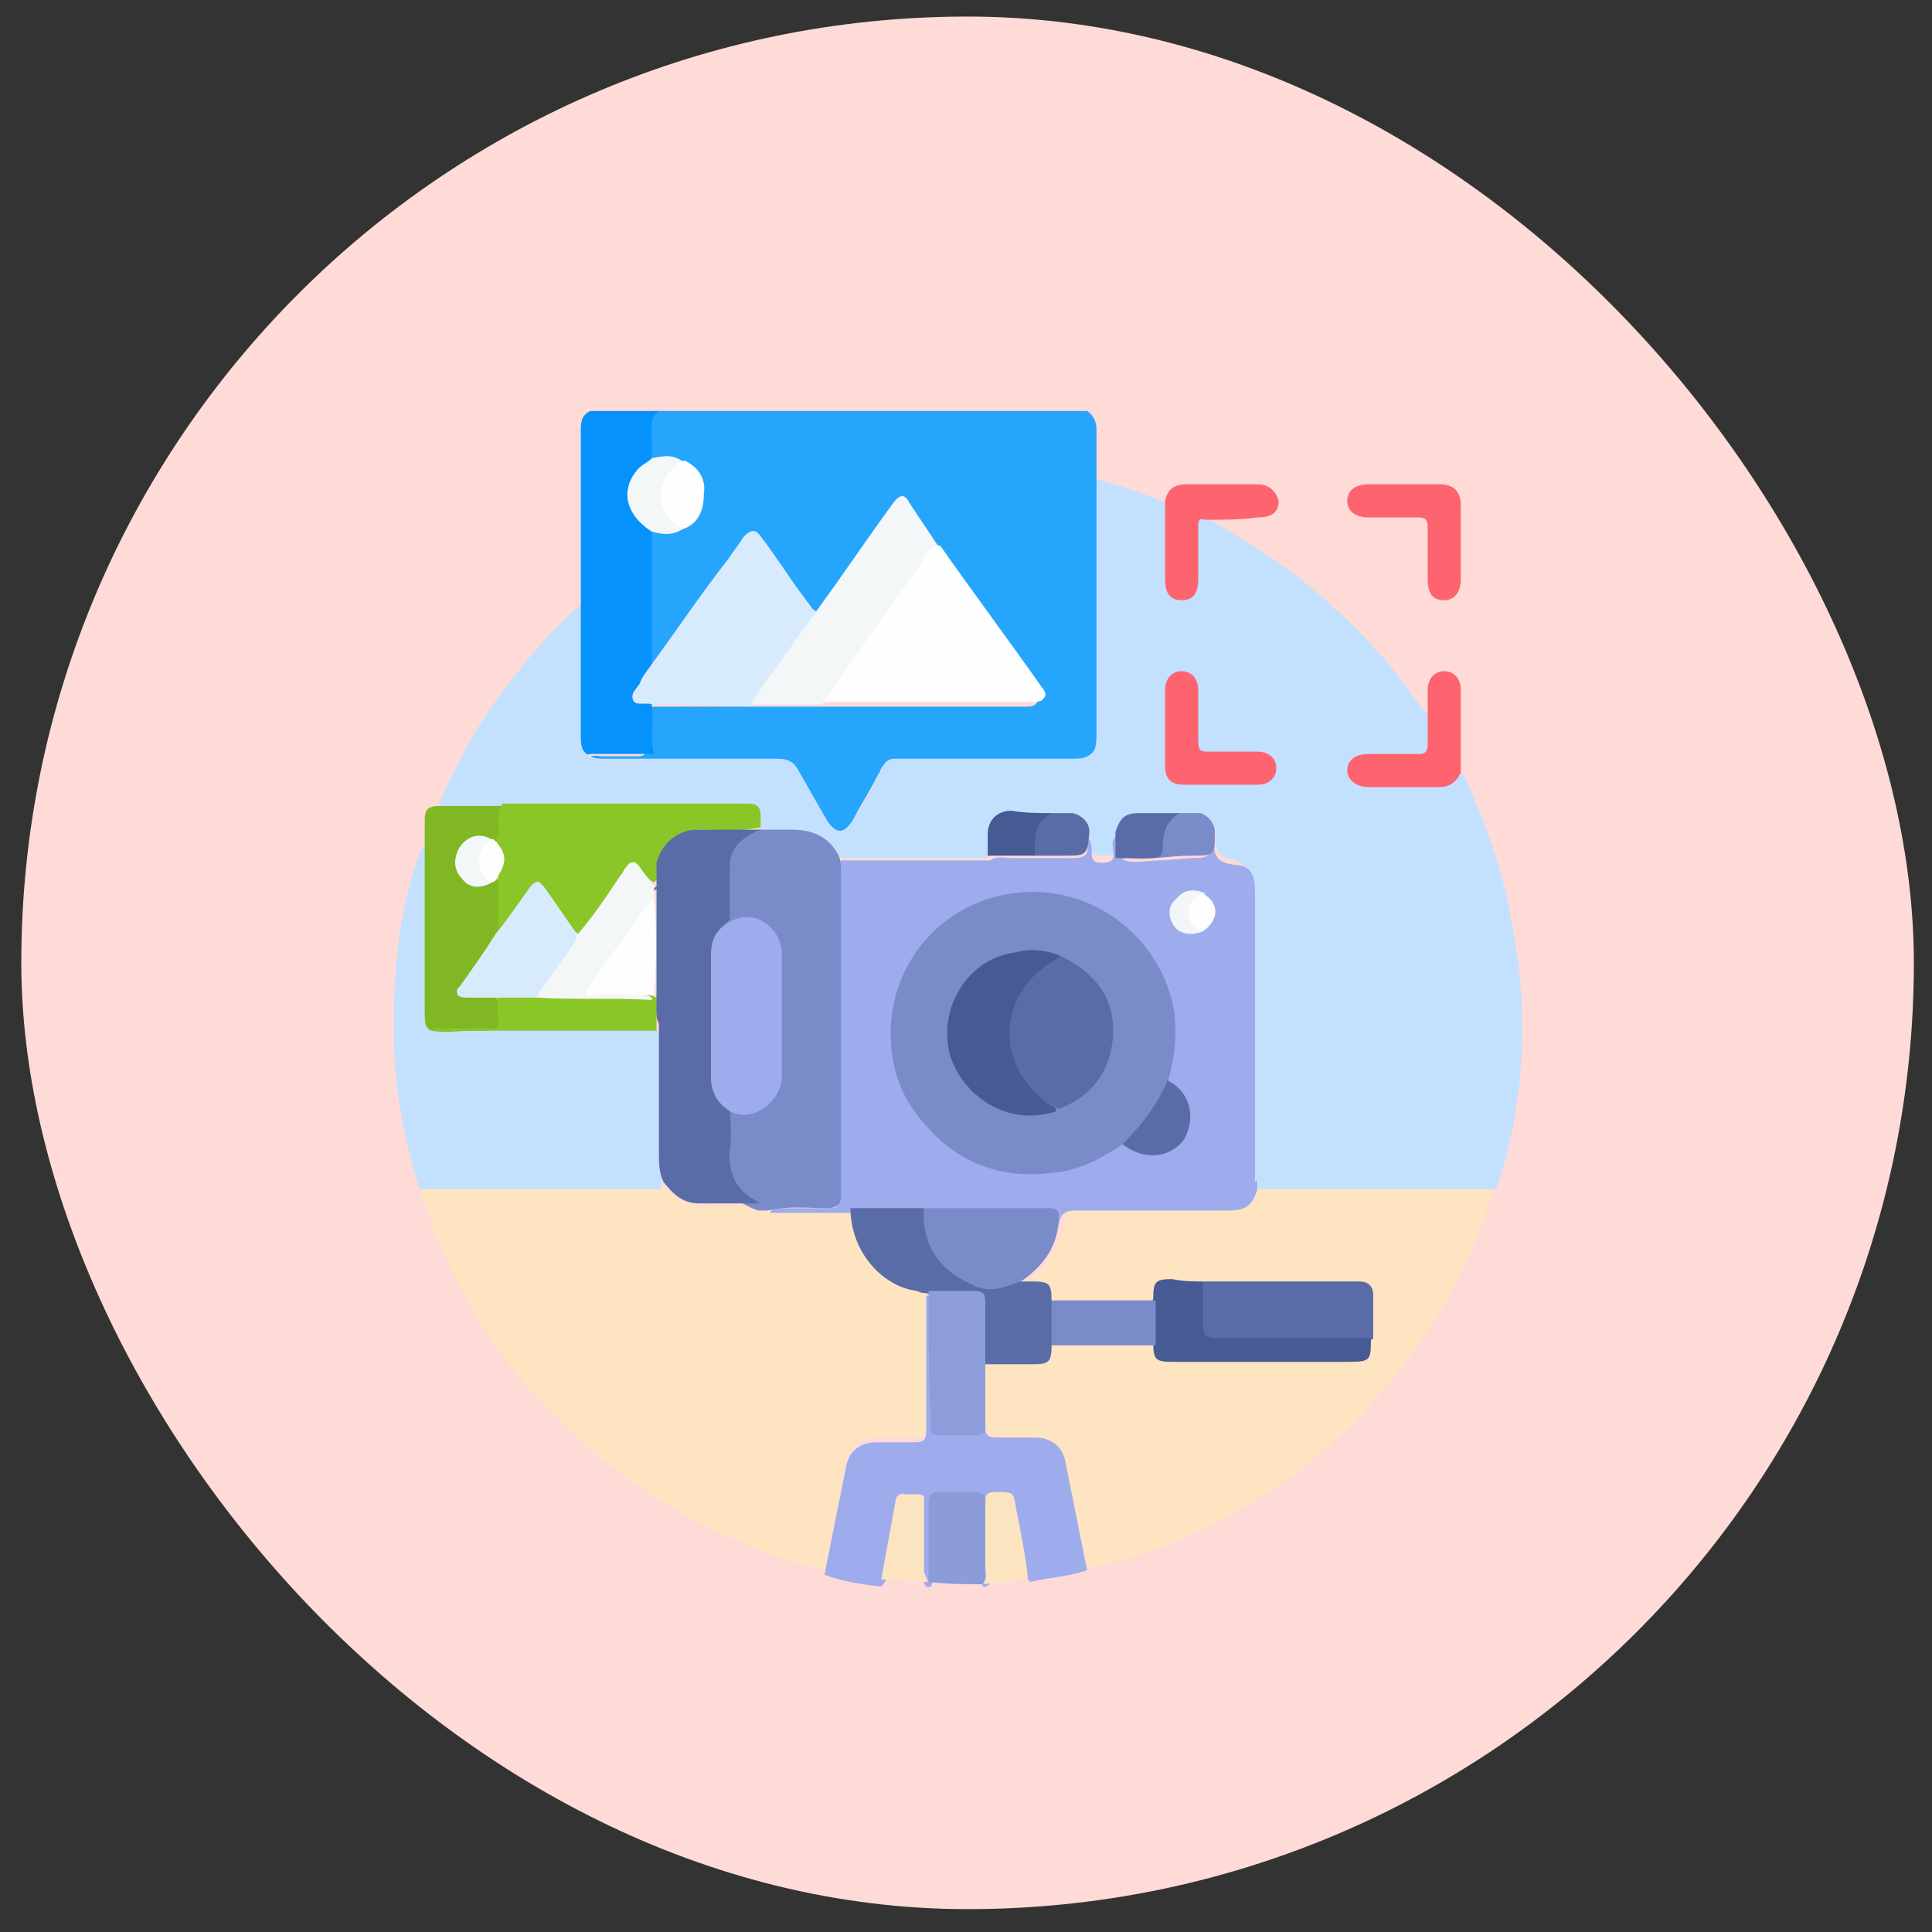 <svg width="49" height="49" viewBox="0 0 49 49" fill="none" xmlns="http://www.w3.org/2000/svg">
<rect x="0" y="0" width="49" height="49" fill="#333333" stroke="none"/>
<rect x="0.54" y="0.42" width="48" height="48" rx="24" fill="#FEDBD7"/>
<g clip-path="url(#clip0_13289_16648)">
<path d="M27.57 10.423C27.75 10.543 27.81 10.723 27.81 10.903C27.81 11.323 27.81 11.743 27.81 12.163C27.93 12.283 27.87 12.403 27.87 12.523C27.87 14.503 27.87 16.483 27.87 18.522C27.87 19.062 27.69 19.242 27.09 19.302C25.71 19.302 24.33 19.302 22.95 19.302C22.65 19.302 22.41 19.362 22.23 19.722C22.05 20.082 21.811 20.442 21.631 20.802C21.39 21.222 21.031 21.222 20.791 20.802C20.551 20.442 20.371 20.082 20.131 19.722C20.011 19.482 19.831 19.362 19.531 19.362C18.151 19.362 16.711 19.362 15.331 19.362C15.211 19.362 14.971 19.422 14.911 19.242C15.031 19.122 15.151 19.182 15.271 19.182C15.571 19.182 15.811 19.182 16.111 19.182C16.291 19.182 16.411 19.182 16.351 18.942C16.291 18.702 16.351 18.462 16.351 18.222C16.351 18.102 16.351 18.042 16.411 17.982C16.471 17.922 16.591 17.922 16.711 17.922C17.491 17.922 18.211 17.922 18.991 17.922C19.591 17.922 20.191 17.922 20.731 17.922C22.47 17.922 24.21 17.922 26.01 17.922C26.13 17.922 26.25 17.922 26.31 17.802C26.37 17.682 26.25 17.562 26.19 17.503C25.35 16.363 24.57 15.223 23.73 14.083C23.55 13.723 23.31 13.423 23.07 13.123C22.83 12.823 22.77 12.823 22.59 13.123C22.11 13.843 21.57 14.563 21.031 15.283C20.971 15.223 20.911 15.403 20.791 15.523C20.611 15.523 20.551 15.343 20.431 15.223C20.071 14.743 19.711 14.203 19.351 13.723C19.111 13.423 19.051 13.423 18.811 13.723C18.151 14.683 17.431 15.643 16.771 16.603C16.711 16.663 16.651 17.023 16.411 16.723C16.411 15.643 16.351 14.623 16.411 13.543C16.471 13.423 16.591 13.423 16.711 13.483C16.891 13.483 17.011 13.483 17.191 13.423C17.911 13.063 17.911 12.283 17.251 11.803C17.071 11.683 16.891 11.683 16.711 11.683C16.591 11.683 16.531 11.683 16.471 11.623C16.411 11.323 16.411 11.023 16.411 10.723C16.411 10.543 16.531 10.483 16.651 10.423C20.311 10.423 23.97 10.423 27.57 10.423Z" fill="#26A5FD"/>
<path d="M16.531 17.862C16.591 18.282 16.471 18.702 16.591 19.122C16.051 19.122 15.511 19.122 14.971 19.122C14.791 19.182 14.731 19.062 14.671 18.942C14.611 18.822 14.611 18.642 14.611 18.462C14.611 17.562 14.611 16.663 14.611 15.763C14.611 15.643 14.611 15.463 14.731 15.343C14.731 13.903 14.731 12.403 14.731 10.963C14.731 10.723 14.731 10.543 14.971 10.423C15.571 10.423 16.111 10.423 16.711 10.423C16.471 10.603 16.531 10.843 16.531 11.083C16.531 11.263 16.531 11.443 16.531 11.623C16.531 11.743 16.471 11.743 16.411 11.803C15.871 12.223 15.811 12.823 16.351 13.303C16.411 13.363 16.531 13.423 16.531 13.483C16.531 14.563 16.531 15.703 16.531 16.783C16.591 16.962 16.411 17.082 16.351 17.203C16.291 17.262 16.291 17.323 16.231 17.383C16.111 17.622 16.111 17.682 16.351 17.742C16.411 17.802 16.471 17.802 16.531 17.862Z" fill="#0592FB"/>
<path d="M14.731 15.343C14.731 16.423 14.731 17.502 14.731 18.642C14.731 18.882 14.731 19.062 14.971 19.182C15.091 19.242 15.211 19.242 15.331 19.242C16.771 19.242 18.271 19.242 19.711 19.242C19.951 19.242 20.131 19.302 20.251 19.542C20.491 19.962 20.731 20.382 20.971 20.802C21.21 21.162 21.39 21.162 21.631 20.802C21.87 20.382 22.17 19.962 22.35 19.482C22.47 19.302 22.53 19.242 22.71 19.242C24.21 19.242 25.65 19.242 27.15 19.242C27.69 19.242 27.81 19.182 27.81 18.582C27.81 16.543 27.81 14.563 27.81 12.523C27.81 12.403 27.81 12.283 27.81 12.163C28.35 12.283 28.83 12.463 29.309 12.643C29.369 12.703 29.489 12.703 29.549 12.703C29.669 12.823 29.669 12.943 29.669 13.063C29.669 13.543 29.669 14.023 29.669 14.503C29.669 14.623 29.669 14.683 29.669 14.803C29.73 14.983 29.79 15.103 29.969 15.103C30.149 15.103 30.269 14.983 30.329 14.803C30.389 14.623 30.329 14.383 30.329 14.143C30.329 13.843 30.329 13.603 30.329 13.303C30.329 13.183 30.389 13.003 30.569 13.123C31.409 13.603 32.189 14.083 32.909 14.623C34.109 15.583 35.189 16.663 36.029 17.922C36.029 17.982 36.089 17.982 36.149 18.042C36.329 18.342 36.269 18.642 36.209 19.002C36.209 19.122 36.029 19.122 35.909 19.122C35.609 19.122 35.309 19.122 35.009 19.122C34.889 19.122 34.769 19.122 34.709 19.122C34.469 19.122 34.289 19.302 34.289 19.482C34.289 19.662 34.409 19.782 34.709 19.842C34.949 19.842 35.129 19.842 35.369 19.842C35.609 19.842 35.789 19.842 36.029 19.842C36.389 19.842 36.809 19.902 37.109 19.602C37.589 20.682 38.008 21.762 38.248 22.902C38.368 23.562 38.488 24.162 38.548 24.822C38.608 25.361 38.608 25.901 38.608 26.501C38.548 27.761 38.368 28.961 37.949 30.161C37.769 30.221 37.589 30.221 37.468 30.221C35.729 30.221 33.989 30.221 32.249 30.221C32.129 30.221 32.009 30.221 31.889 30.161C31.769 30.041 31.769 29.861 31.769 29.681C31.769 27.341 31.769 25.061 31.769 22.722C31.769 22.602 31.769 22.482 31.769 22.362C31.769 22.062 31.589 21.942 31.349 21.822C30.869 21.702 30.869 21.702 30.809 21.162C30.689 20.682 30.569 20.622 29.91 20.622C29.61 20.622 29.309 20.622 29.01 20.622C28.71 20.622 28.47 20.742 28.41 21.042C28.35 21.162 28.35 21.222 28.35 21.342C28.35 21.642 28.29 21.702 27.99 21.702C27.69 21.702 27.63 21.642 27.63 21.342C27.63 21.282 27.63 21.162 27.63 21.102C27.51 20.682 27.39 20.622 26.97 20.622C26.91 20.622 26.79 20.622 26.73 20.622C26.43 20.622 26.13 20.622 25.83 20.622C25.47 20.622 25.23 20.802 25.23 21.222C25.23 21.402 25.29 21.582 25.11 21.702C25.05 21.762 24.93 21.762 24.81 21.762C23.73 21.762 22.65 21.762 21.57 21.762C21.511 21.762 21.451 21.762 21.39 21.762C21.27 21.762 21.21 21.642 21.151 21.582C20.911 21.282 20.611 21.162 20.251 21.162C20.071 21.162 19.831 21.162 19.651 21.162C19.531 21.162 19.411 21.162 19.291 21.042C19.171 20.502 19.171 20.502 18.571 20.502C16.651 20.502 14.671 20.502 12.752 20.502C12.332 20.502 11.912 20.502 11.492 20.502C11.372 20.502 11.192 20.502 11.132 20.382C11.612 19.302 12.152 18.282 12.872 17.382C13.412 16.663 14.011 15.943 14.731 15.343Z" fill="#C3E1FE"/>
<path d="M20.971 39.82C20.131 39.64 19.411 39.4 18.631 39.04C16.831 38.26 15.331 37.18 13.951 35.8C12.812 34.6 11.912 33.281 11.252 31.781C11.012 31.241 10.832 30.701 10.652 30.161C10.712 30.041 10.832 30.041 10.952 30.041C12.812 30.041 14.671 30.041 16.531 30.041C16.591 30.041 16.651 30.041 16.711 30.041C16.771 30.041 16.831 30.101 16.891 30.161C17.191 30.461 17.551 30.581 17.971 30.581C18.391 30.581 18.811 30.581 19.231 30.581C19.291 30.581 19.411 30.581 19.471 30.581C20.131 30.581 20.791 30.581 21.451 30.581C21.631 30.701 21.631 30.881 21.631 31.061C21.75 31.721 22.17 32.201 22.77 32.501C22.95 32.561 23.07 32.561 23.25 32.621C23.31 32.681 23.43 32.681 23.43 32.741C23.43 32.801 23.49 32.861 23.49 32.92C23.49 34 23.49 35.08 23.49 36.16C23.49 36.4 23.37 36.46 23.19 36.46C22.89 36.46 22.65 36.46 22.35 36.46C21.75 36.46 21.57 36.64 21.451 37.18C21.331 37.9 21.151 38.62 21.031 39.34C21.091 39.52 21.091 39.7 20.971 39.82Z" fill="#FEE4C1"/>
<path d="M31.889 30.161C33.869 30.161 35.909 30.161 37.889 30.161C37.349 31.901 36.509 33.52 35.369 34.9C33.989 36.64 32.309 37.96 30.329 38.86C29.489 39.28 28.59 39.58 27.63 39.76C27.51 39.7 27.51 39.52 27.45 39.4C27.33 38.68 27.15 37.96 27.03 37.18C26.91 36.64 26.73 36.46 26.13 36.46C25.83 36.46 25.53 36.46 25.29 36.46C25.11 36.46 24.99 36.4 24.99 36.22C24.99 35.68 24.99 35.2 24.99 34.66C24.99 34.6 24.99 34.54 25.05 34.54C25.23 34.42 25.41 34.48 25.59 34.48C25.71 34.48 25.83 34.48 25.95 34.48C26.31 34.54 26.55 34.42 26.67 34.06C26.73 34.06 26.73 34 26.79 34C27.57 34 28.35 34 29.13 34C29.189 34 29.25 34 29.309 34.06C29.43 34.48 29.73 34.48 30.089 34.48C31.469 34.48 32.849 34.48 34.229 34.48C34.649 34.48 34.709 34.42 34.769 34C34.769 33.7 34.769 33.401 34.769 33.1C34.769 32.741 34.709 32.681 34.289 32.681C33.149 32.681 31.949 32.681 30.809 32.681C30.749 32.681 30.629 32.681 30.569 32.681C30.329 32.681 30.089 32.681 29.849 32.681C29.61 32.681 29.43 32.741 29.43 32.98C29.43 33.041 29.369 33.041 29.369 33.1C29.309 33.16 29.25 33.16 29.189 33.16C28.41 33.16 27.69 33.16 26.91 33.16C26.85 33.16 26.79 33.16 26.79 33.16C26.67 32.801 26.37 32.681 26.01 32.681C25.89 32.561 26.01 32.501 26.13 32.441C26.61 32.081 26.85 31.601 26.97 31.061C27.03 30.701 27.09 30.701 27.39 30.701C28.53 30.701 29.669 30.701 30.869 30.701C31.169 30.581 31.589 30.581 31.889 30.161Z" fill="#FEE4C1"/>
<path d="M16.771 30.161C14.731 30.161 12.692 30.161 10.652 30.161C10.412 29.441 10.232 28.661 10.112 27.881C9.992 26.981 9.932 26.142 9.992 25.302C10.052 23.982 10.232 22.662 10.712 21.462C10.832 21.582 10.832 21.762 10.832 21.882C10.832 23.082 10.832 24.342 10.832 25.541C10.832 25.721 10.832 25.901 10.952 26.021C11.072 26.081 11.192 26.081 11.372 26.081C12.512 26.081 13.652 25.962 14.731 26.021C15.211 26.021 15.691 26.021 16.231 26.021C16.351 26.021 16.531 26.021 16.651 26.081C16.771 26.201 16.711 26.381 16.711 26.501C16.711 27.461 16.711 28.421 16.711 29.321C16.711 29.621 16.831 29.861 16.771 30.161Z" fill="#C3E1FE"/>
<path d="M24.99 34.54C24.99 35.08 24.99 35.62 24.99 36.16C24.99 36.4 25.05 36.46 25.29 36.46C25.59 36.46 25.95 36.46 26.25 36.46C26.67 36.46 26.97 36.7 27.03 37.12C27.21 38.02 27.39 38.92 27.57 39.82C27.09 40 26.61 40 26.13 40.12C26.01 40 26.01 39.88 26.01 39.76C25.89 39.28 25.83 38.8 25.71 38.32C25.71 38.2 25.65 38.02 25.47 38.02C25.23 38.02 25.11 38.08 25.11 38.32C25.11 38.86 25.11 39.4 25.11 39.94C25.11 40.06 25.17 40.24 24.93 40.24C24.87 40.12 24.87 40 24.87 39.82C24.87 39.34 24.87 38.86 24.87 38.38C24.87 38.14 24.75 38.02 24.57 38.08C24.39 38.08 24.21 38.08 23.97 38.08C23.73 38.08 23.67 38.14 23.67 38.38C23.67 38.86 23.67 39.34 23.67 39.82C23.67 39.94 23.67 40.12 23.61 40.24C23.43 40.3 23.43 40.12 23.43 40C23.43 39.58 23.43 39.16 23.43 38.8C23.43 38.68 23.43 38.5 23.43 38.38C23.43 38.2 23.43 38.08 23.19 38.08C23.01 38.08 22.89 38.08 22.83 38.32C22.71 38.8 22.65 39.28 22.53 39.82C22.53 39.94 22.47 40.12 22.35 40.24C21.87 40.18 21.39 40.12 20.911 39.94C21.091 39.04 21.27 38.14 21.451 37.24C21.511 36.82 21.811 36.58 22.23 36.58C22.53 36.58 22.89 36.58 23.19 36.58C23.43 36.58 23.49 36.52 23.49 36.28C23.49 35.14 23.49 34.001 23.49 32.861C23.55 32.861 23.55 32.861 23.61 32.921C23.67 33.041 23.67 33.221 23.67 33.34C23.67 34.24 23.67 35.14 23.67 36.04C23.67 36.4 23.67 36.4 24.03 36.4C24.21 36.4 24.33 36.4 24.51 36.4C24.81 36.4 24.87 36.34 24.87 36.04C24.87 35.68 24.87 35.32 24.87 35.02C24.87 34.9 24.87 34.78 24.93 34.66C24.93 34.54 24.99 34.54 24.99 34.54Z" fill="#9EABEC"/>
<path d="M10.952 26.141C10.772 26.081 10.772 25.901 10.772 25.721C10.772 24.402 10.772 23.082 10.772 21.762C10.772 21.642 10.772 21.522 10.772 21.462C10.772 21.222 10.772 20.982 10.772 20.802C10.772 20.562 10.832 20.442 11.132 20.442C11.672 20.442 12.212 20.442 12.752 20.442C12.692 20.742 12.812 21.042 12.632 21.342C12.572 21.342 12.572 21.342 12.512 21.342C12.392 21.282 12.212 21.222 12.092 21.282C11.852 21.402 11.612 21.642 11.672 21.882C11.732 22.182 11.972 22.362 12.272 22.362C12.392 22.362 12.452 22.302 12.572 22.302C12.632 22.302 12.692 22.302 12.692 22.362C12.752 22.782 12.752 23.202 12.692 23.622C12.572 23.982 12.332 24.222 12.092 24.522C12.032 24.702 11.912 24.822 11.792 25.002C11.672 25.182 11.732 25.241 11.912 25.241C12.032 25.241 12.212 25.241 12.332 25.241C12.452 25.241 12.572 25.241 12.632 25.361C12.752 26.141 12.752 26.141 11.972 26.141C11.672 26.141 11.312 26.201 10.952 26.141Z" fill="#81B723"/>
<path d="M37.049 13.783C37.049 14.083 37.049 14.383 37.049 14.683C37.049 15.043 36.869 15.223 36.629 15.223C36.329 15.223 36.209 15.043 36.209 14.683C36.209 14.263 36.209 13.783 36.209 13.363C36.209 13.183 36.149 13.123 35.969 13.123C35.549 13.123 35.129 13.123 34.709 13.123C34.349 13.123 34.169 12.943 34.169 12.703C34.169 12.463 34.349 12.283 34.709 12.283C35.309 12.283 35.909 12.283 36.509 12.283C36.869 12.283 37.049 12.463 37.049 12.823C37.049 13.123 37.049 13.483 37.049 13.783Z" fill="#FD646F"/>
<path d="M37.049 19.603C36.929 19.843 36.749 19.963 36.509 19.963C35.909 19.963 35.309 19.963 34.709 19.963C34.409 19.963 34.169 19.783 34.169 19.543C34.169 19.303 34.349 19.123 34.709 19.123C35.129 19.123 35.549 19.123 35.969 19.123C36.149 19.123 36.209 19.063 36.209 18.883C36.209 18.643 36.209 18.403 36.209 18.103C36.209 17.923 36.209 17.683 36.209 17.503C36.209 17.203 36.389 17.023 36.629 17.023C36.869 17.023 37.049 17.203 37.049 17.503C37.049 18.223 37.049 18.943 37.049 19.603Z" fill="#FD646F"/>
<path d="M30.57 13.183C30.39 13.123 30.39 13.243 30.39 13.363C30.39 13.783 30.39 14.263 30.39 14.683C30.39 15.043 30.27 15.223 29.97 15.223C29.669 15.223 29.549 15.043 29.549 14.683C29.549 14.023 29.549 13.363 29.549 12.703C29.61 12.403 29.79 12.283 30.09 12.283C30.689 12.283 31.29 12.283 31.89 12.283C32.19 12.283 32.37 12.463 32.429 12.703C32.429 13.003 32.249 13.123 31.89 13.123C31.47 13.183 31.049 13.183 30.57 13.183Z" fill="#FD646F"/>
<path d="M23.55 40.12C23.55 39.46 23.55 38.8 23.55 38.14C23.55 37.9 23.61 37.84 23.85 37.84C24.15 37.84 24.39 37.84 24.69 37.84C24.93 37.84 24.99 37.9 24.99 38.14C24.99 38.8 24.99 39.46 24.99 40.12C24.99 40.12 24.99 40.12 24.99 40.18C24.51 40.18 24.03 40.18 23.55 40.12C23.55 40.18 23.55 40.18 23.55 40.12Z" fill="#8C9BDA"/>
<path d="M24.93 40.18C25.05 40 24.99 39.88 24.99 39.76C24.99 39.22 24.99 38.68 24.99 38.08C24.99 37.9 25.05 37.84 25.23 37.84C25.71 37.84 25.71 37.84 25.77 38.26C25.89 38.86 26.01 39.46 26.07 40C25.71 40.12 25.35 40.12 24.93 40.18Z" fill="#FDE4C1"/>
<path d="M23.55 40.12C23.55 40.18 23.55 40.18 23.55 40.12C23.19 40.12 22.77 40.06 22.35 40.06C22.47 39.4 22.59 38.74 22.71 38.08C22.71 37.96 22.83 37.84 22.95 37.9C23.55 37.9 23.43 37.84 23.43 38.38C23.43 38.86 23.43 39.4 23.43 39.88C23.49 39.94 23.49 40.06 23.55 40.12Z" fill="#FDE4C1"/>
<path d="M23.85 13.843C24.69 15.043 25.59 16.243 26.43 17.442C26.49 17.502 26.55 17.622 26.49 17.682C26.43 17.802 26.31 17.802 26.19 17.802C24.63 17.802 23.07 17.802 21.511 17.802C21.27 17.802 21.091 17.802 20.851 17.802C20.851 17.682 20.911 17.562 20.971 17.502C21.811 16.363 22.65 15.163 23.49 14.023C23.61 13.963 23.61 13.783 23.85 13.843Z" fill="#FEFEFE"/>
<path d="M16.531 17.863C16.351 17.803 16.111 17.923 16.051 17.743C15.991 17.563 16.171 17.443 16.231 17.323C16.291 17.143 16.411 17.023 16.531 16.843C17.191 15.943 17.791 15.043 18.451 14.203C18.571 14.023 18.751 13.783 18.871 13.603C19.051 13.423 19.171 13.423 19.291 13.603C19.711 14.143 20.071 14.743 20.491 15.283C20.551 15.343 20.611 15.523 20.731 15.523C20.791 15.583 20.731 15.643 20.671 15.703C20.191 16.423 19.651 17.083 19.171 17.803C19.111 17.863 19.051 17.923 19.051 17.923C18.211 17.863 17.371 17.863 16.531 17.863Z" fill="#D7EBFD"/>
<path d="M19.051 17.863C19.351 17.323 19.771 16.843 20.131 16.303C20.311 16.003 20.551 15.763 20.731 15.463C21.39 14.563 21.99 13.663 22.65 12.763C22.83 12.523 22.95 12.523 23.07 12.763C23.31 13.123 23.55 13.483 23.79 13.843C23.49 13.903 23.43 14.203 23.31 14.383C22.47 15.523 21.691 16.663 20.851 17.863C20.311 17.863 19.651 17.863 19.051 17.863Z" fill="#F4F7F8"/>
<path d="M16.531 13.483C15.871 13.063 15.751 12.463 16.111 11.983C16.231 11.803 16.411 11.743 16.531 11.623C16.831 11.563 17.071 11.503 17.371 11.743C17.131 11.983 16.831 12.163 16.831 12.523C16.831 12.823 16.951 13.003 17.131 13.243C17.191 13.303 17.251 13.363 17.311 13.423C17.011 13.603 16.771 13.543 16.531 13.483Z" fill="#F4F7F8"/>
<path d="M17.311 13.423C16.651 13.063 16.591 12.283 17.131 11.803C17.191 11.743 17.311 11.683 17.371 11.683C17.731 11.863 17.911 12.163 17.851 12.523C17.851 13.003 17.671 13.303 17.311 13.423Z" fill="#FEFEFE"/>
<path d="M31.889 30.161C31.769 30.581 31.589 30.701 31.169 30.701C29.91 30.701 28.65 30.701 27.39 30.701C27.09 30.701 26.91 30.701 26.85 31.061C26.73 30.821 26.55 30.821 26.31 30.821C25.35 30.821 24.39 30.821 23.43 30.821C22.95 30.821 22.41 30.821 21.93 30.821C21.811 30.821 21.691 30.821 21.631 30.761C20.911 30.761 20.251 30.761 19.531 30.761C19.591 30.581 19.711 30.641 19.831 30.641C20.191 30.641 20.551 30.641 20.911 30.641C21.27 30.641 21.27 30.641 21.27 30.281C21.27 29.561 21.27 28.841 21.27 28.121C21.27 26.081 21.27 24.102 21.27 22.062C21.27 22.002 21.27 21.882 21.331 21.822C22.59 21.822 23.85 21.822 25.11 21.822C25.29 21.702 25.47 21.762 25.65 21.762C25.89 21.762 26.07 21.762 26.31 21.762C26.61 21.762 26.91 21.762 27.21 21.762C27.45 21.762 27.63 21.702 27.57 21.462C27.57 21.402 27.57 21.342 27.63 21.282C27.69 21.402 27.69 21.522 27.69 21.642C27.69 21.822 27.75 21.882 27.93 21.882C28.17 21.882 28.29 21.822 28.23 21.582C28.23 21.462 28.17 21.342 28.29 21.222C28.47 21.402 28.35 21.582 28.41 21.762C28.71 21.942 29.07 21.822 29.369 21.822C29.669 21.822 30.029 21.762 30.329 21.762C30.569 21.762 30.749 21.702 30.689 21.462C30.689 21.402 30.689 21.342 30.749 21.282L30.809 21.342C30.749 21.762 30.929 21.882 31.349 21.942C31.709 21.942 31.829 22.182 31.829 22.602C31.829 25.062 31.829 27.521 31.829 29.981C31.889 29.861 31.889 30.041 31.889 30.161Z" fill="#9EABEC"/>
<path d="M21.27 21.702C21.331 21.822 21.331 22.002 21.331 22.182C21.331 24.881 21.331 27.581 21.331 30.281C21.331 30.521 21.27 30.641 20.971 30.641C20.491 30.641 19.951 30.581 19.471 30.701C19.411 30.701 19.291 30.701 19.231 30.701C18.691 30.521 18.391 30.221 18.391 29.621C18.391 29.261 18.391 28.901 18.391 28.541C18.391 28.421 18.391 28.301 18.451 28.181C18.511 28.121 18.631 28.181 18.691 28.181C19.171 28.241 19.651 27.941 19.651 27.461C19.711 26.381 19.651 25.241 19.651 24.162C19.651 23.622 19.171 23.322 18.691 23.442C18.631 23.442 18.571 23.502 18.451 23.442C18.391 23.322 18.391 23.202 18.391 23.142C18.391 22.782 18.391 22.422 18.391 22.062C18.391 21.582 18.751 21.162 19.231 21.042H19.291C19.531 21.042 19.831 21.042 20.071 21.042C20.611 21.042 21.03 21.222 21.27 21.702Z" fill="#7A8BCA"/>
<path d="M12.632 23.682C12.632 23.202 12.632 22.782 12.632 22.302C12.632 22.242 12.632 22.242 12.632 22.182C12.812 21.882 12.692 21.582 12.572 21.282C12.692 21.162 12.632 20.982 12.632 20.802C12.632 20.682 12.632 20.502 12.752 20.382C14.851 20.382 16.951 20.382 18.991 20.382C19.231 20.382 19.291 20.502 19.291 20.682C19.291 20.802 19.291 20.922 19.291 20.982C18.751 21.102 18.271 21.042 17.731 21.042C17.191 21.042 16.771 21.402 16.711 21.942C16.711 22.062 16.711 22.182 16.651 22.302C16.591 22.422 16.531 22.362 16.471 22.302C16.411 22.242 16.291 22.122 16.231 22.002C16.111 21.882 15.991 21.882 15.931 22.002C15.631 22.422 15.331 22.842 15.031 23.322C14.911 23.442 14.851 23.622 14.671 23.682C14.431 23.562 14.371 23.322 14.191 23.082C14.071 22.902 13.951 22.722 13.831 22.542C13.652 22.302 13.591 22.302 13.472 22.542C13.291 22.842 13.052 23.082 12.872 23.382C12.752 23.562 12.752 23.682 12.632 23.682Z" fill="#8AC627"/>
<path d="M29.549 18.463C29.549 18.163 29.549 17.803 29.549 17.503C29.549 17.203 29.73 17.023 29.97 17.023C30.209 17.023 30.39 17.203 30.39 17.503C30.39 17.923 30.39 18.343 30.39 18.763C30.39 19.063 30.45 19.063 30.689 19.063C31.11 19.063 31.47 19.063 31.89 19.063C32.19 19.063 32.37 19.243 32.37 19.483C32.37 19.723 32.19 19.903 31.89 19.903C31.29 19.903 30.63 19.903 30.029 19.903C29.669 19.903 29.549 19.723 29.549 19.423C29.549 19.123 29.549 18.823 29.549 18.463Z" fill="#FD646F"/>
<path d="M30.81 21.102C30.81 21.702 30.81 21.702 30.21 21.702C29.67 21.702 29.13 21.822 28.59 21.762C28.47 21.762 28.41 21.822 28.35 21.702C28.59 21.582 28.83 21.642 29.07 21.642C29.43 21.642 29.43 21.642 29.43 21.282C29.43 20.982 29.55 20.682 29.91 20.622C30.09 20.622 30.27 20.622 30.45 20.622C30.63 20.682 30.81 20.862 30.81 21.102Z" fill="#7A8BCA"/>
<path d="M27.63 21.102C27.57 21.702 27.57 21.702 26.97 21.702C26.73 21.702 26.49 21.702 26.25 21.702C26.01 21.222 26.19 20.742 26.67 20.622C26.85 20.622 27.03 20.622 27.21 20.622C27.45 20.682 27.63 20.862 27.63 21.102Z" fill="#596CA8"/>
<path d="M26.67 20.622C26.19 20.862 26.25 21.282 26.25 21.702C25.83 21.702 25.47 21.702 25.05 21.702C25.05 21.522 25.05 21.342 25.05 21.162C25.05 20.802 25.29 20.562 25.65 20.562C26.01 20.622 26.37 20.622 26.67 20.622Z" fill="#465A94"/>
<path d="M29.91 20.622C29.61 20.802 29.49 21.102 29.49 21.462C29.49 21.702 29.43 21.762 29.19 21.762C28.89 21.762 28.59 21.762 28.29 21.762C28.29 21.522 28.29 21.342 28.29 21.102C28.41 20.742 28.53 20.622 28.89 20.622C29.25 20.622 29.55 20.622 29.91 20.622Z" fill="#596CA9"/>
<path d="M16.651 22.482C16.651 22.302 16.651 22.122 16.651 21.882C16.771 21.402 17.191 21.042 17.671 21.042C18.211 21.042 18.751 21.042 19.291 21.042C18.991 21.162 18.691 21.342 18.571 21.642C18.511 21.762 18.511 21.942 18.511 22.062C18.511 22.482 18.511 22.902 18.511 23.322C18.091 23.742 18.151 24.282 18.151 24.762C18.151 25.361 18.151 26.021 18.151 26.621C18.151 27.161 18.151 27.641 18.511 28.061C18.511 28.421 18.571 28.781 18.511 29.141C18.451 29.801 18.691 30.221 19.291 30.521C18.751 30.521 18.271 30.521 17.731 30.521C17.311 30.521 17.071 30.281 16.831 29.981C16.711 29.741 16.711 29.501 16.711 29.201C16.711 28.121 16.711 27.041 16.711 25.961C16.591 25.721 16.651 25.422 16.651 25.122C16.651 25.061 16.651 25.061 16.651 25.002C16.651 24.162 16.651 23.382 16.651 22.542C16.531 22.662 16.531 22.542 16.651 22.482Z" fill="#596CA8"/>
<path d="M21.57 30.641C22.171 30.641 22.831 30.641 23.43 30.641C23.491 30.701 23.491 30.761 23.491 30.881C23.55 31.601 23.91 32.141 24.57 32.501C24.631 32.561 24.811 32.561 24.75 32.741C24.39 32.861 24.03 32.801 23.61 32.801C23.491 32.801 23.37 32.801 23.25 32.741C22.351 32.621 21.57 31.721 21.57 30.641Z" fill="#596CA8"/>
<path d="M23.31 32.681C23.73 32.681 24.09 32.681 24.51 32.681C24.63 32.681 24.69 32.741 24.75 32.621C25.11 32.621 25.47 32.501 25.89 32.501C26.01 32.501 26.07 32.501 26.19 32.501C26.61 32.501 26.67 32.561 26.67 32.981C26.79 33.341 26.79 33.701 26.67 34.121C26.67 34.541 26.61 34.601 26.19 34.601C25.83 34.601 25.41 34.601 25.05 34.601H24.99C24.87 34.481 24.87 34.361 24.87 34.241C24.87 33.881 24.87 33.521 24.87 33.221C24.87 32.981 24.75 32.921 24.57 32.921C24.33 32.921 24.15 32.921 23.91 32.921C23.79 32.921 23.67 32.921 23.61 32.861C23.43 32.741 23.37 32.741 23.31 32.681Z" fill="#596CA8"/>
<path d="M30.509 32.501C31.829 32.501 33.149 32.501 34.469 32.501C34.709 32.501 34.829 32.621 34.829 32.861C34.829 33.221 34.829 33.581 34.829 33.941C34.709 34.061 34.589 34.061 34.469 34.061C33.329 34.061 32.249 34.061 31.109 34.061C30.569 34.061 30.449 33.941 30.449 33.401C30.449 33.101 30.389 32.801 30.509 32.501Z" fill="#596CA8"/>
<path d="M25.89 32.501C25.53 32.621 25.17 32.801 24.75 32.621C23.85 32.261 23.37 31.601 23.43 30.641C24.51 30.641 25.53 30.641 26.61 30.641C26.91 30.641 26.85 30.821 26.85 31.001C26.79 31.661 26.43 32.141 25.89 32.501Z" fill="#7A8BCA"/>
<path d="M30.509 32.501C30.509 32.861 30.509 33.161 30.509 33.52C30.509 33.88 30.569 33.941 30.929 33.941C32.189 33.941 33.509 33.941 34.769 33.941C34.769 34.48 34.769 34.54 34.229 34.54C32.729 34.54 31.229 34.54 29.73 34.54C29.309 34.54 29.25 34.48 29.25 34.06C29.13 33.7 29.13 33.341 29.25 32.921C29.25 32.501 29.309 32.441 29.73 32.441C30.029 32.501 30.269 32.501 30.509 32.501Z" fill="#465A93"/>
<path d="M29.31 32.981C29.31 33.341 29.31 33.701 29.31 34.121C28.41 34.121 27.51 34.121 26.67 34.121C26.67 33.761 26.67 33.401 26.67 32.981C27.51 32.981 28.41 32.981 29.31 32.981Z" fill="#7A8BCA"/>
<path d="M16.651 25.302C16.651 25.602 16.651 25.841 16.651 26.141C14.851 26.141 13.052 26.141 11.312 26.141C11.192 26.141 11.072 26.201 10.952 26.081C11.432 26.081 11.912 26.081 12.392 26.081C12.572 26.081 12.692 26.081 12.632 25.841C12.572 25.662 12.632 25.482 12.632 25.241C12.931 25.061 13.291 25.181 13.651 25.181C14.551 25.181 15.451 25.181 16.411 25.181C16.471 25.241 16.531 25.241 16.651 25.302Z" fill="#8AC627"/>
<path d="M23.55 32.741C23.91 32.741 24.33 32.741 24.69 32.741C24.93 32.741 24.99 32.801 24.99 33.041C24.99 33.521 24.99 34.061 24.99 34.541C24.99 35.081 24.99 35.621 24.99 36.161C24.99 36.341 24.93 36.401 24.75 36.401C24.45 36.401 24.15 36.401 23.85 36.401C23.61 36.401 23.61 36.341 23.61 36.101C23.55 35.021 23.55 33.881 23.55 32.741Z" fill="#8D9CDA"/>
<path d="M13.592 25.302C13.292 25.302 12.932 25.302 12.632 25.302C12.392 25.302 12.152 25.302 11.852 25.302C11.792 25.302 11.672 25.302 11.612 25.242C11.552 25.122 11.612 25.062 11.672 25.002C11.972 24.582 12.272 24.162 12.572 23.682C12.872 23.322 13.112 22.962 13.412 22.542C13.532 22.362 13.652 22.302 13.832 22.542C14.132 22.962 14.372 23.322 14.672 23.742C14.732 23.802 14.732 23.862 14.672 23.922C14.372 24.342 14.072 24.822 13.712 25.242C13.652 25.242 13.652 25.242 13.592 25.302Z" fill="#D7EBFD"/>
<path d="M12.512 22.362C12.212 22.542 11.912 22.542 11.732 22.302C11.492 22.062 11.492 21.762 11.672 21.462C11.852 21.222 12.152 21.102 12.452 21.282V21.342C12.152 21.882 12.152 21.942 12.512 22.362Z" fill="#F3F7F7"/>
<path d="M12.512 22.362C12.032 22.242 12.032 21.582 12.452 21.282H12.512C12.872 21.642 12.872 21.882 12.572 22.302C12.572 22.302 12.572 22.362 12.512 22.362Z" fill="#FDFEFD"/>
<path d="M28.47 29.021C27.93 29.381 27.39 29.681 26.73 29.741C25.41 29.921 24.27 29.501 23.43 28.481C22.83 27.821 22.59 27.041 22.59 26.201C22.59 24.402 23.91 22.902 25.65 22.662C27.63 22.362 29.489 23.742 29.79 25.721C29.849 26.321 29.79 26.861 29.61 27.461C29.549 27.881 29.31 28.181 29.07 28.481C28.89 28.661 28.77 28.901 28.47 29.021Z" fill="#7A8BCA"/>
<path d="M28.47 29.021C28.95 28.541 29.37 28.001 29.61 27.401C30.21 27.701 30.33 28.361 30.03 28.901C29.67 29.381 29.01 29.441 28.47 29.021Z" fill="#596CA8"/>
<path d="M30.509 23.622C30.209 23.742 29.91 23.682 29.79 23.502C29.61 23.262 29.61 22.962 29.849 22.782C30.029 22.542 30.329 22.542 30.57 22.662C30.45 22.782 30.329 22.902 30.27 23.082C30.209 23.322 30.39 23.442 30.509 23.622Z" fill="#F3F6F8"/>
<path d="M30.509 23.622C30.269 23.562 30.149 23.382 30.149 23.142C30.149 22.902 30.269 22.722 30.509 22.662C30.929 22.902 30.929 23.322 30.509 23.622Z" fill="#FEFEFE"/>
<path d="M18.511 28.181C18.211 28.001 18.031 27.701 18.031 27.341C18.031 26.321 18.031 25.301 18.031 24.222C18.031 23.862 18.151 23.562 18.511 23.382C19.111 23.022 19.831 23.502 19.831 24.222C19.831 25.241 19.831 26.261 19.831 27.341C19.771 28.001 19.051 28.481 18.511 28.181Z" fill="#9EABEC"/>
<path d="M13.591 25.302C13.892 24.822 14.252 24.402 14.552 23.922C14.611 23.862 14.611 23.802 14.611 23.742C15.031 23.262 15.392 22.722 15.752 22.182C15.812 22.122 15.812 22.062 15.871 22.002C15.992 21.822 16.111 21.822 16.232 22.002C16.352 22.182 16.471 22.302 16.591 22.482C16.591 22.602 16.591 22.662 16.591 22.782C16.291 23.382 15.812 23.922 15.392 24.522C15.271 24.762 15.091 24.942 14.912 25.182C15.031 25.242 15.091 25.242 15.211 25.242C15.572 25.242 15.871 25.242 16.232 25.242C16.352 25.242 16.471 25.242 16.532 25.302V25.362C15.632 25.302 14.611 25.362 13.591 25.302Z" fill="#F4F7F8"/>
<path d="M16.591 25.242C15.991 25.242 15.451 25.242 14.851 25.242C14.911 25.002 15.091 24.822 15.211 24.642C15.631 24.042 16.051 23.442 16.471 22.902C16.531 22.842 16.531 22.842 16.591 22.782C16.651 23.562 16.651 24.402 16.591 25.242Z" fill="#FEFEFE"/>
<path d="M26.85 24.222C27.75 24.642 28.29 25.302 28.23 26.262C28.17 27.162 27.69 27.822 26.85 28.122C26.07 27.762 25.59 27.102 25.59 26.202C25.59 25.302 26.01 24.642 26.85 24.222Z" fill="#596CA8"/>
<path d="M26.85 24.222C26.85 24.342 26.73 24.342 26.67 24.402C25.59 25.062 25.29 26.322 25.95 27.342C26.13 27.582 26.31 27.822 26.61 28.002C26.67 28.062 26.79 28.062 26.79 28.182C25.53 28.602 24.39 27.762 24.09 26.742C23.79 25.602 24.51 24.342 25.71 24.162C26.19 24.042 26.49 24.102 26.85 24.222Z" fill="#465A93"/>
</g>
<defs>
<clipPath id="clip0_13289_16648">
<rect width="29.096" height="30.356" fill="white" transform="translate(9.992 10.423)"/>
</clipPath>
</defs>
</svg>
